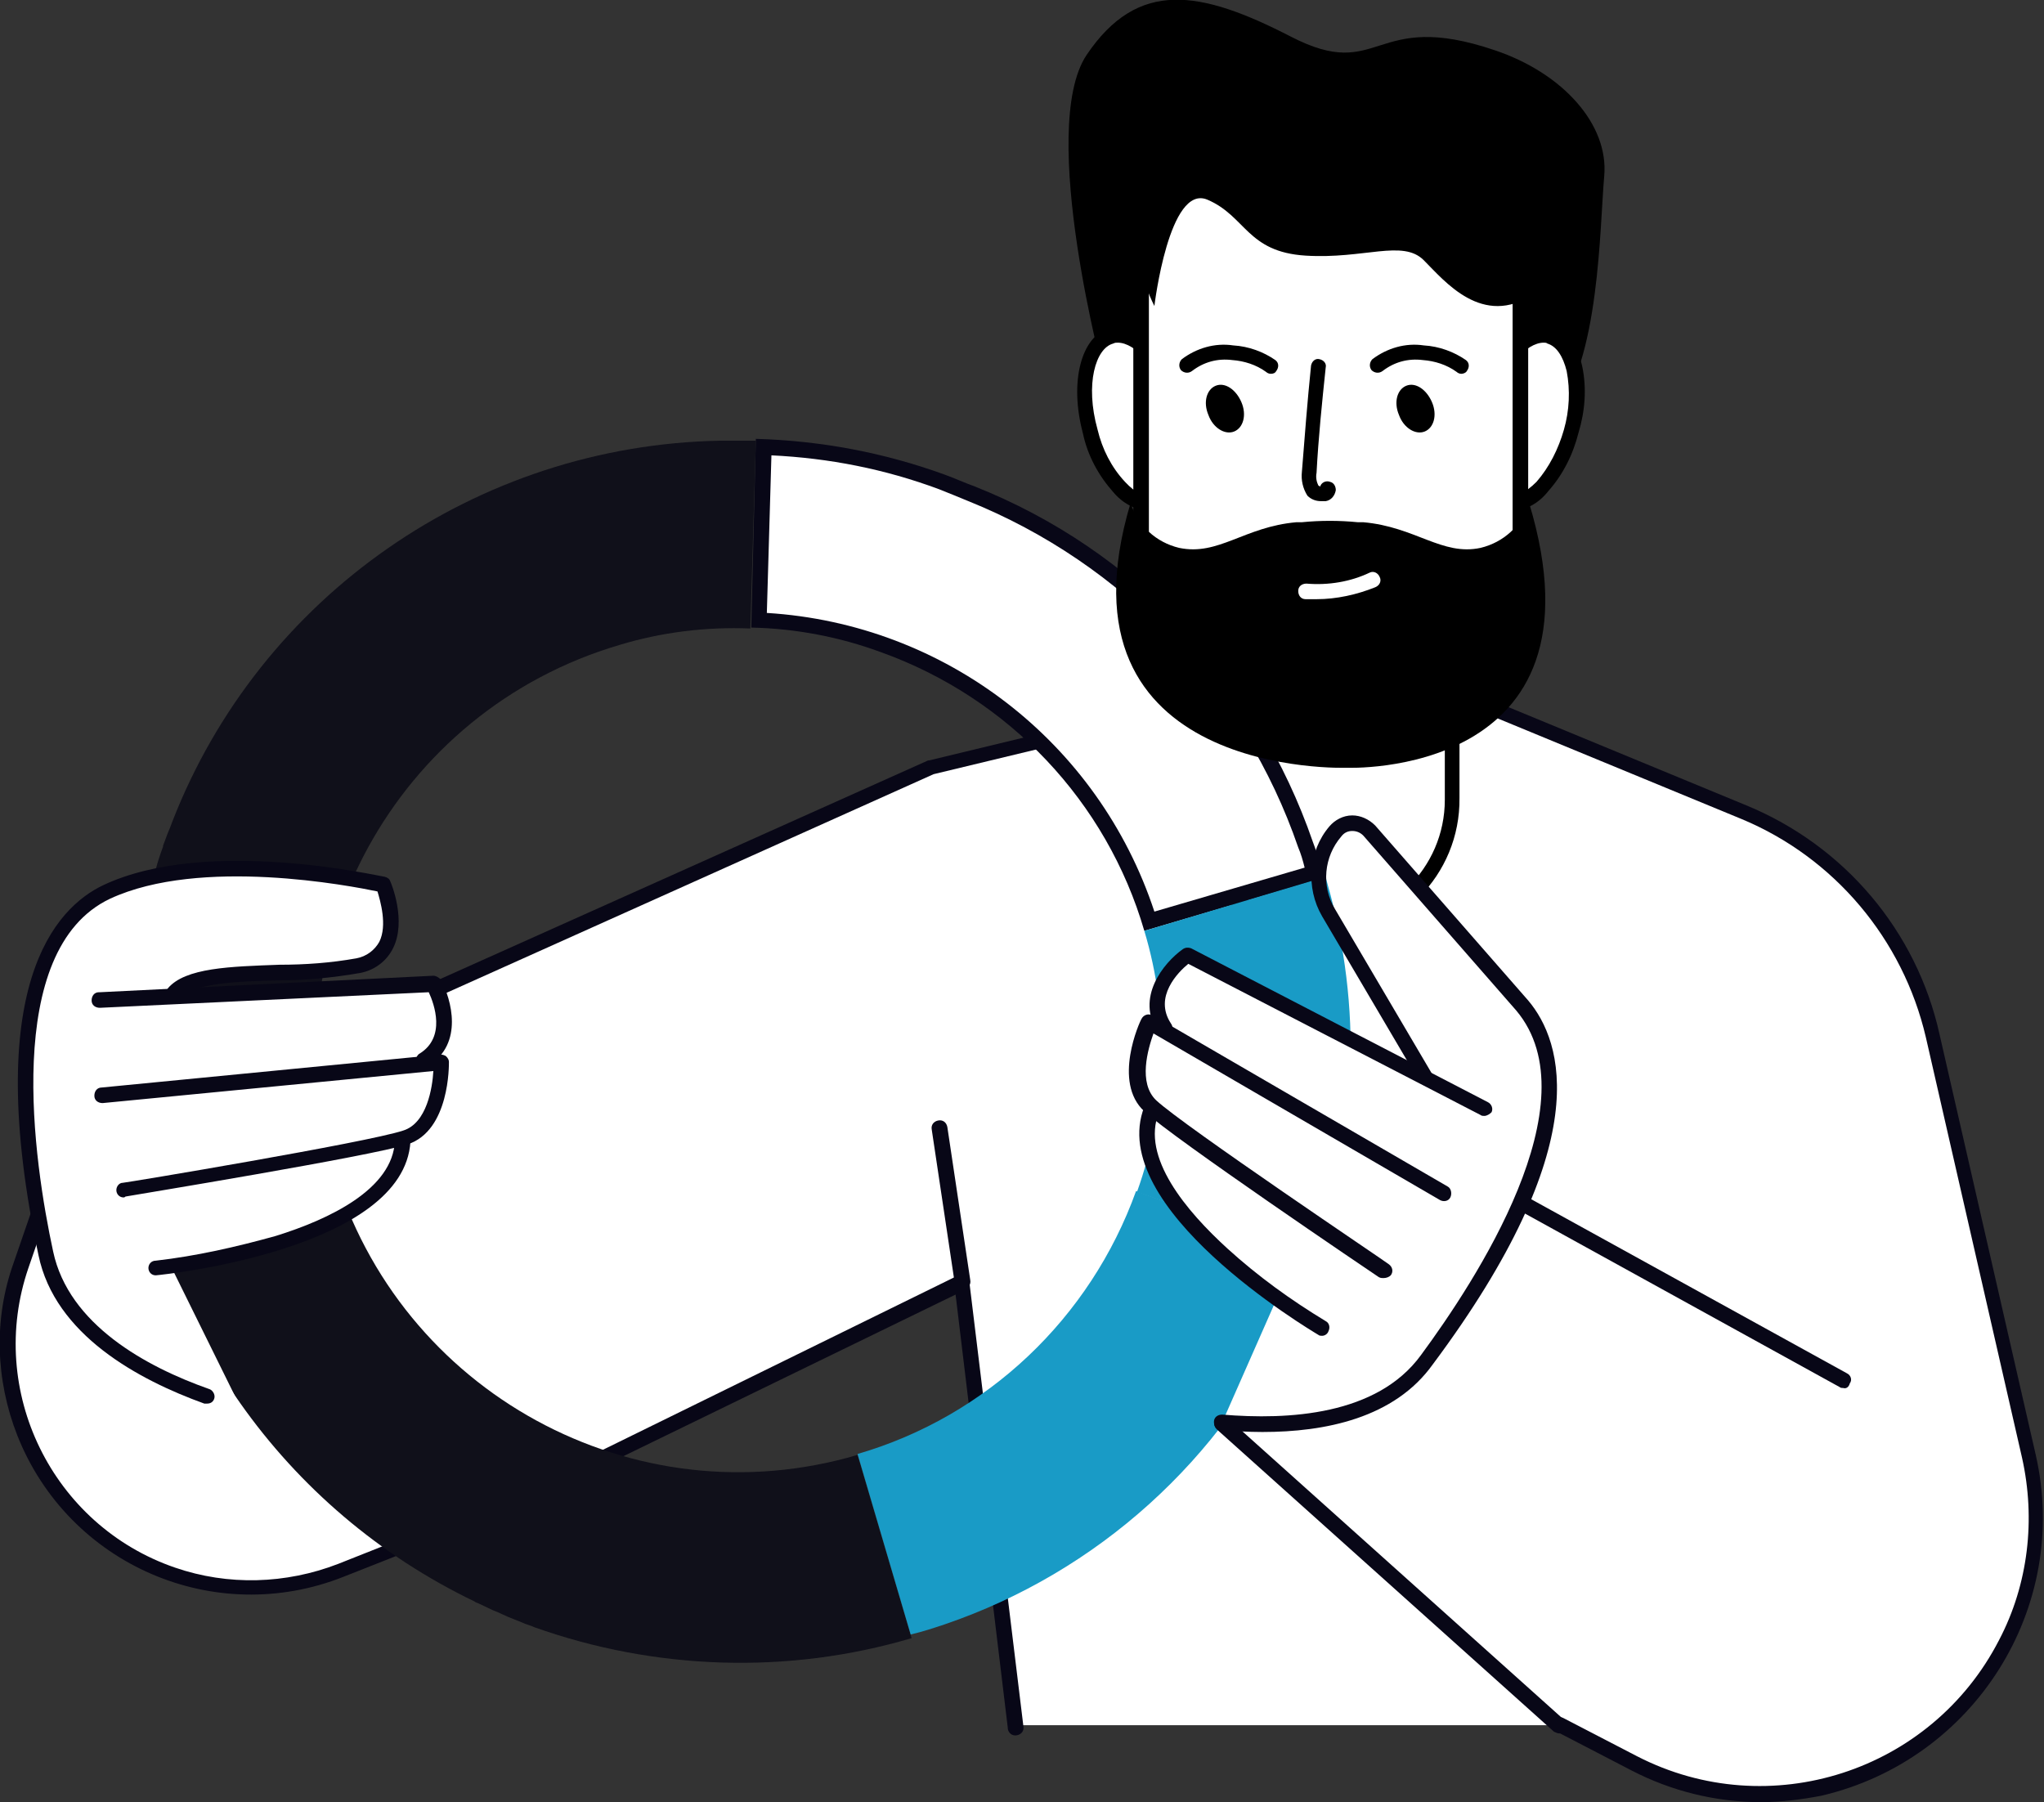 <svg xmlns="http://www.w3.org/2000/svg" xmlns:xlink="http://www.w3.org/1999/xlink" id="Group_20" x="0px" y="0px" viewBox="0 0 223.1 196.7" style="enable-background:new 0 0 223.1 196.7;" xml:space="preserve"><rect x="0" y="0" width="223.1" height="196.7" fill="#333333" stroke="none"/> <style type="text/css"> .st0{clip-path:url(#SVGID_00000087388494188065926530000018236621876575100596_);} .st1{fill:#FFFFFF;} .st2{fill:#080717;} .st3{fill:#199BC6;} .st4{fill:#10101A;} </style> <g> <defs> <rect id="SVGID_1_" width="223.1" height="196.7"></rect> </defs> <clipPath id="SVGID_00000007388132383430794710000017297742060118493090_"> <use xlink:href="#SVGID_1_" style="overflow:visible;"></use> </clipPath> <g id="Group_19" style="clip-path:url(#SVGID_00000007388132383430794710000017297742060118493090_);"> <path id="Path_92" class="st1" d="M110.8,188.3l-5.9-48.5l-49.4,24.3l-18.4,7.3C16.1,179.7-5,159.5,2.3,138.1l4-11.6l95.4-42.7 l48.5-11.7l40.2,16.6c10.4,4.3,18.1,13.4,20.6,24.4l10.5,45.9c3.7,16.2-6.5,32.4-22.7,36.1c-6.9,1.6-14.2,0.7-20.5-2.6l-8.1-4.2 L110.8,188.3z"></path> <path id="Path_93" class="st2" d="M192.2,196.7c-4.9,0-9.8-1.2-14.2-3.5l-8.1-4.2c-0.4-0.2-0.6-0.7-0.4-1.1 c0.2-0.4,0.7-0.6,1.1-0.4l8.1,4.2c14.4,7.4,32.1,1.7,39.5-12.7c3.2-6.1,4-13.2,2.5-19.9l-10.5-45.9c-2.5-10.7-10-19.6-20.1-23.8 l-40-16.5l-48.2,11.6L7,127.1l-3.9,11.3c-4.6,13.4,2.6,28.1,16,32.7c5.8,2,12.1,1.8,17.8-0.4l18.4-7.3l49.3-24.2 c0.4-0.2,0.9,0,1.1,0.4c0,0.1,0.1,0.2,0.1,0.3l5.9,48.5c0.1,0.5-0.2,0.9-0.7,1c-0.5,0.1-0.9-0.2-1-0.7c0,0,0,0,0-0.1l-5.7-47.3 L56,164.8l-18.5,7.3c-14.1,5.6-30-1.3-35.6-15.4c-2.4-6.1-2.6-12.8-0.4-18.9l4-11.6c0.1-0.2,0.2-0.4,0.5-0.5L101.3,83 c0,0,0.1,0,0.1,0l48.5-11.7c0.2,0,0.4,0,0.5,0l40.2,16.6c10.7,4.4,18.6,13.7,21.1,25l10.5,45.9c3.8,16.7-6.7,33.3-23.4,37.2 C196.7,196.4,194.5,196.7,192.2,196.7"></path> <path id="Path_94" class="st1" d="M144.1,101.6L144.1,101.6c-7.9,0-14.4-6.5-14.4-14.5c0,0,0,0,0,0V34.4c0-8,6.5-14.5,14.5-14.5 c0,0,0,0,0,0h-0.1c8,0,14.5,6.5,14.5,14.5v52.7C158.6,95.1,152.1,101.6,144.1,101.6"></path> <path id="Path_95" d="M144.1,102.4L144.1,102.4c-8.5-0.1-15.3-6.9-15.3-15.3V34.4c0-8.4,6.8-15.3,15.2-15.3h0.1 c8.4,0.1,15.2,6.9,15.2,15.3v52.7C159.4,95.5,152.6,102.4,144.1,102.4L144.1,102.4z M144.1,20.8c-7.5,0-13.6,6.1-13.6,13.6v52.7 c-0.1,7.5,6,13.7,13.5,13.7s13.7-6,13.7-13.5c0-0.1,0-0.2,0-0.2V34.4C157.7,26.9,151.6,20.8,144.1,20.8"></path> <path id="Path_96" class="st1" d="M125.4,100.5c-5.9-18.8-22.9-32-42.6-32.9l0.5-18.9c6.6,0.2,13.2,1.5,19.4,3.8 c1,0.4,2.1,0.8,3.3,1.3c17.2,6.8,30.5,20.8,36.5,38.3c0.4,1,0.7,2,1,3L125.4,100.5z"></path> <path id="Path_97" class="st2" d="M84.2,49.7c6.3,0.3,12.4,1.5,18.3,3.7l0,0l0,0c1,0.4,2,0.8,3.2,1.3c16.9,6.8,30.1,20.6,36,37.8 c0.3,0.7,0.5,1.4,0.7,2.2L126,99.5c-6.1-18.5-22.8-31.4-42.3-32.6L84.2,49.7z M82,47.9c0.1,0,0.2,0,0.2,0h0 C82.2,47.9,82.1,47.9,82,47.9 M82.5,47.9h-0.2h0.1C82.4,47.9,82.5,47.9,82.5,47.9L82,68.5c4.8,0.1,9.6,1,14.2,2.7l0,0 c13.9,5,24.6,16.3,28.7,30.4l19.7-5.8c-0.4-1.3-0.8-2.6-1.3-3.9c-6.1-17.7-19.5-31.9-36.9-38.8c-1.1-0.4-2.2-0.9-3.3-1.3h0h0 C96.5,49.4,89.6,48.1,82.5,47.9L82.5,47.9z"></path> <path id="Path_98" class="st3" d="M124.9,101.6c2.8,9.3,2.5,19.3-0.8,28.5l19.4,6.9v0c-0.4,1.1-0.8,2.2-1.3,3.3c0,0,0,0.1-0.1,0.1 c0.5-1.1,0.9-2.3,1.4-3.5c4.7-13,5.2-27.1,1.4-40.4c-0.4-1.6-0.6-2.1-0.2-0.8L124.9,101.6z"></path> <path id="Path_99" class="st4" d="M93.6,158.8c-24.4,7.2-50-6.8-57.2-31.2s6.8-50,31.2-57.2c4.6-1.4,9.5-2,14.3-1.8l0.6-20.5 c-0.2,0-0.4,0-0.6,0c-0.9,0-1.7,0-2.6,0c-0.2,0-0.5,0-0.7,0c-26.5,0.5-50.2,16.9-59.8,41.6c-0.2,0.6-0.5,1.2-0.7,1.8 c-0.1,0.3-0.2,0.5-0.3,0.8c0,0,0,0.1,0,0.1c-0.3,0.8-0.6,1.7-0.8,2.5c-0.1,0.3-0.2,0.5-0.2,0.8c-0.2,0.7-0.4,1.3-0.5,2 c-0.1,0.5-0.3,0.9-0.4,1.4c-0.1,0.4-0.2,0.8-0.3,1.1c-0.2,0.8-0.3,1.6-0.5,2.4c0,0,0,0.1,0,0.1c-1,5.6-1.3,11.2-0.9,16.9 c0.1,0.7,0.1,1.4,0.2,2.1c0,0,0,0,0,0.1c2.5,23,16.6,43,37.4,53c0.1,0.1,0.2,0.1,0.4,0.2c0.7,0.3,1.4,0.7,2.2,1 c0.4,0.2,0.7,0.3,1.1,0.5c0.5,0.2,1,0.4,1.5,0.6c0.4,0.2,0.9,0.3,1.3,0.5c13.2,4.7,27.7,5.2,41.2,1.2L93.6,158.8z"></path> <path id="Path_100" class="st3" d="M103.1,177.3c16.7-5.7,30.3-18,37.7-34c0-0.1,0.1-0.2,0.2-0.3c0.4-0.8,0.8-1.7,1.1-2.5 c0,0,0-0.1,0.1-0.1c0.4-1.1,0.9-2.2,1.3-3.3v0L124,130c-5,13.9-16.3,24.6-30.4,28.7l5.8,19.7l0,0 C100.7,178.1,101.9,177.7,103.1,177.3"></path> <path id="Path_101" class="st1" d="M139.2,142.1l-5.6,12.7c0,0,13.5,4.5,22.3-6.5c8.8-10.9,18.7-30.1,10.4-38.6 c-8.3-8.6-18.2-25.8-21.3-17.6c-2.4,6.1,10.3,24.4,10.3,24.4l-25.5-12.1c0,0-3.4,3.9-4,8.4S118.5,127.9,139.2,142.1"></path> <path id="Path_102" class="st2" d="M137.8,156.3c-1.6,0-3.1-0.1-4.5-0.2c-0.5,0-0.8-0.4-0.8-0.9c0-0.5,0.4-0.8,0.9-0.8 c7.2,0.6,16.9,0.1,21.7-6.5c5.9-8,18.8-27.6,10.4-37.6l-16.7-19.1c-0.3-0.3-0.7-0.5-1.2-0.5h0c-0.5,0-0.9,0.2-1.2,0.6 c-1.9,2.2-2.2,5.4-0.7,7.9l10.6,18c0.2,0.4,0.1,0.9-0.3,1.1s-0.9,0.1-1.1-0.3l-10.6-18c-1.8-3.1-1.5-7.1,0.8-9.8 c0.6-0.7,1.5-1.2,2.5-1.2h0c0.9,0,1.8,0.4,2.5,1.1l16.7,19.1c3.8,4.5,7.5,15.7-10.4,39.7C152.2,154.8,144.6,156.3,137.8,156.3"></path> <path id="Path_103" class="st2" d="M162,121.8c-0.1,0-0.3,0-0.4-0.1l-31.9-16.5c-1.1,0.9-3.8,3.6-1.9,6.5c0.3,0.4,0.2,0.9-0.2,1.2 c-0.4,0.3-0.9,0.2-1.2-0.2c-2.5-3.8,0.6-7.6,2.7-9.1c0.3-0.2,0.6-0.2,0.9-0.1l32.4,16.8c0.4,0.2,0.6,0.7,0.4,1.1 C162.6,121.6,162.3,121.8,162,121.8"></path> <path id="Path_104" class="st2" d="M151,139.5c-0.2,0-0.3,0-0.5-0.1c-0.9-0.6-22.5-15.2-25.6-18.1c-3.5-3.2-0.5-9.8-0.3-10.1 c0.2-0.4,0.7-0.6,1.1-0.4c0,0,0,0,0.1,0l32.2,18.7c0.4,0.2,0.5,0.8,0.3,1.2c-0.2,0.4-0.7,0.5-1.1,0.3l-31.3-18.2 c-0.6,1.7-1.7,5.4,0.3,7.3c3,2.8,25.2,17.7,25.4,17.9c0.4,0.3,0.5,0.8,0.2,1.2C151.6,139.4,151.3,139.5,151,139.5"></path> <path id="Path_105" class="st2" d="M144.3,145.8c-0.1,0-0.3,0-0.4-0.1c-1-0.6-23.3-13.9-19-24.9c0.2-0.4,0.6-0.7,1.1-0.5 c0.4,0.2,0.7,0.6,0.5,1.1c0,0,0,0,0,0c-2,4.9,3,10.8,7.5,14.9c3.3,3,6.9,5.6,10.7,7.9c0.4,0.2,0.5,0.7,0.3,1.1 C144.9,145.6,144.6,145.8,144.3,145.8"></path> <path id="Path_106" class="st1" d="M18.7,138.3l7.7,15.6c0,0-17.9-3.5-21.3-17.1s-4.5-35.1,6.7-39.4s30.2-0.8,30.2-0.8 s3.5,8-3.1,8.6c-36.7,3.5-7.5,3.5-7.5,3.5l15.9-1.3c0,0,1.5,5.3,0.1,9.6S45.2,134.9,18.7,138.3"></path> <path id="Path_107" class="st2" d="M22.6,153.2c-0.1,0-0.2,0-0.3,0c-7.2-2.6-16.3-7.5-18.1-16.2C-2,107.7,6,99.1,11.3,96.6 c11.3-5.3,29.9-1,30.7-0.9c0.3,0.1,0.5,0.2,0.6,0.5c0.1,0.2,1.8,4.3,0.3,7.3c-0.7,1.4-2,2.4-3.6,2.7c-2.9,0.5-5.8,0.8-8.8,0.8 c-4.5,0.1-9.5,0.3-10.9,2c-0.3,0.4-0.8,0.4-1.2,0.1c-0.4-0.3-0.4-0.8-0.1-1.2c1.9-2.3,6.9-2.4,12.2-2.6c2.8,0,5.6-0.2,8.4-0.7 c1.1-0.2,2-0.9,2.5-1.8c0.9-1.8,0.1-4.5-0.2-5.5c-2.9-0.6-19.3-3.8-29.2,0.8c-11.8,5.6-8.3,28.8-6.2,38.5c1.7,8,10.2,12.6,17,15 c0.4,0.1,0.7,0.6,0.6,1C23.3,153,23,153.2,22.6,153.2"></path> <path id="Path_108" class="st2" d="M46.2,116.5c-0.5,0-0.8-0.4-0.8-0.8c0-0.3,0.2-0.6,0.4-0.7c2.9-1.8,1.6-5.4,1-6.7L10.9,110 c-0.5,0-0.9-0.3-0.9-0.8c0-0.5,0.3-0.9,0.8-0.9c0,0,0,0,0.1,0l36.4-1.8c0.3,0,0.6,0.2,0.8,0.4c1.2,2.2,2.5,7-1.3,9.4 C46.6,116.5,46.4,116.5,46.2,116.5"></path> <path id="Path_109" class="st2" d="M13.5,130.7c-0.5,0-0.8-0.4-0.8-0.8c0-0.4,0.3-0.8,0.7-0.8c0.3,0,26.7-4.4,30.6-5.7 c2.6-0.8,3.2-4.7,3.3-6.5l-36.1,3.5c-0.5,0-0.9-0.3-0.9-0.8c0-0.5,0.3-0.9,0.8-0.9c0,0,0,0,0,0l37-3.6c0.2,0,0.5,0.1,0.6,0.2 c0.2,0.2,0.3,0.4,0.3,0.6c0,0.3,0.1,7.5-4.5,9c-4,1.3-29.7,5.5-30.8,5.7C13.6,130.7,13.5,130.7,13.5,130.7"></path> <path id="Path_110" class="st2" d="M17,139.2c-0.5,0-0.8-0.4-0.8-0.8c0-0.4,0.3-0.8,0.8-0.8c4.4-0.5,8.8-1.5,13.1-2.7 c5.8-1.8,12.8-5.1,13-10.4c0-0.5,0.4-0.8,0.9-0.8c0,0,0,0,0,0c0.5,0,0.8,0.4,0.8,0.9C44.1,136.3,18.2,139.1,17,139.2 C17,139.2,17,139.2,17,139.2"></path> <path id="Path_111" d="M120.6,41.5c0,0-7.4-27.4-2-35.5c5.6-8.3,12.4-7.1,22.3-2s8.8-3.1,22.3,1.5c7.4,2.5,12.4,8.1,11.9,13.7 s-0.5,20.3-5.4,25.9S128.6,55.7,120.6,41.5"></path> <path id="Path_112" class="st1" d="M128.5,44.5c1.4,5,0.3,9.7-2.3,10.4s-5.9-2.8-7.3-7.8s-0.3-9.7,2.3-10.4S127.2,39.4,128.5,44.5 "></path> <path id="Path_113" d="M125.5,55.8c-1.6-0.1-3-0.9-4-2.1c-1.6-1.8-2.8-4-3.3-6.4c-1.5-5.6-0.2-10.6,2.9-11.5s6.8,2.8,8.3,8.4 s0.2,10.6-2.9,11.5C126.1,55.8,125.8,55.8,125.5,55.8 M122,37.4c-0.2,0-0.3,0-0.5,0.1c-1.9,0.5-3.1,4.4-1.7,9.4 c0.5,2.1,1.5,4.1,3,5.7c1.1,1.2,2.3,1.8,3.3,1.5c1.9-0.5,3.1-4.4,1.7-9.4C126.5,40.1,123.9,37.4,122,37.4"></path> <path id="Path_114" class="st1" d="M161.9,44.5c-1.4,5-0.3,9.7,2.3,10.4s5.9-2.8,7.3-7.8s0.3-9.7-2.3-10.4S163.3,39.4,161.9,44.5"></path> <path id="Path_115" d="M164.9,55.8c-0.3,0-0.6,0-0.9-0.1c-3.1-0.9-4.4-5.9-2.9-11.5s5.2-9.3,8.3-8.4c1.6,0.4,2.8,1.9,3.3,4.2 c0.5,2.4,0.3,4.9-0.4,7.2c-0.6,2.4-1.7,4.6-3.3,6.4C167.9,55,166.5,55.7,164.9,55.8 M168.5,37.4c-1.9,0-4.5,2.7-5.8,7.3 c-1.4,5-0.2,8.9,1.7,9.4c0.9,0.3,2.1-0.3,3.3-1.5c1.4-1.6,2.4-3.6,3-5.7c0.6-2.1,0.7-4.3,0.3-6.4c-0.4-1.6-1.1-2.7-2.1-3 C168.8,37.4,168.6,37.4,168.5,37.4 M161.9,44.5L161.9,44.5z"></path> <path id="Path_116" class="st1" d="M153.4,77.8h-16.3c-6.9,0-12.5-5.6-12.5-12.5V24.4c0-6.9,5.6-12.5,12.5-12.5c0,0,0,0,0,0h16.3 c6.9,0,12.5,5.6,12.5,12.5c0,0,0,0,0,0v40.9C165.9,72.2,160.3,77.8,153.4,77.8"></path> <path id="Path_117" d="M153.4,78.6h-16.3c-7.4,0-13.3-6-13.4-13.4V24.4c0-7.4,6-13.3,13.4-13.4h16.3c7.4,0,13.3,6,13.4,13.4v40.9 C166.8,72.6,160.8,78.6,153.4,78.6 M137.1,12.7c-6.4,0-11.7,5.2-11.7,11.7v40.9c0,6.4,5.2,11.7,11.7,11.7h16.3 c6.4,0,11.7-5.2,11.7-11.7V24.4c0-6.4-5.2-11.7-11.7-11.7L137.1,12.7z"></path> <path id="Path_118" d="M131.9,45.3c0.5,1.4,1.8,2.2,2.8,1.8c1-0.4,1.4-1.8,0.8-3.2s-1.8-2.2-2.8-1.8 C131.7,42.5,131.3,43.9,131.9,45.3"></path> <path id="Path_119" d="M138.7,40.8c-0.2,0-0.4-0.1-0.5-0.2c-1.1-0.8-2.4-1.2-3.7-1.3c-1.6-0.2-3.1,0.2-4.4,1.2 c-0.4,0.3-0.9,0.2-1.2-0.1c-0.3-0.4-0.2-0.9,0.1-1.2l0,0c1.6-1.2,3.6-1.8,5.6-1.5c1.7,0.1,3.3,0.7,4.6,1.6 c0.4,0.3,0.4,0.8,0.1,1.2C139.2,40.7,139,40.8,138.7,40.8"></path> <path id="Path_120" d="M152.7,45.3c0.5,1.4,1.8,2.2,2.8,1.8c1-0.4,1.4-1.8,0.8-3.2s-1.8-2.2-2.8-1.8 C152.5,42.5,152.1,43.9,152.7,45.3"></path> <path id="Path_121" d="M159.5,40.8c-0.2,0-0.4-0.1-0.5-0.2c-1.1-0.8-2.4-1.2-3.7-1.3c-1.6-0.2-3.1,0.2-4.4,1.2 c-0.4,0.3-0.9,0.2-1.2-0.1c-0.3-0.4-0.2-0.9,0.1-1.2l0,0c1.6-1.2,3.6-1.8,5.6-1.5c1.7,0.1,3.3,0.7,4.6,1.6 c0.4,0.3,0.4,0.8,0.1,1.2C160,40.7,159.7,40.8,159.5,40.8"></path> <path id="Path_122" d="M144.2,54.7c-0.6,0-1.1-0.2-1.5-0.6c-0.5-0.8-0.7-1.7-0.6-2.6c0.3-3.8,0.6-7.7,1-11.6 c0.1-0.5,0.5-0.8,0.9-0.7c0.5,0.1,0.8,0.5,0.7,0.9c0,0,0,0,0,0c-0.4,3.8-0.8,7.7-1,11.5c-0.1,0.5,0,1,0.2,1.4 c0.1,0,0.1,0.1,0.2,0.1c0.1-0.4,0.6-0.7,1.1-0.5c0.4,0.1,0.6,0.5,0.6,0.9c-0.1,0.6-0.5,1.1-1.1,1.2 C144.5,54.7,144.4,54.7,144.2,54.7"></path> <path id="Path_123" d="M126,33.4c0,0,1.6-13.4,5.8-11.6s4.3,5.7,10.7,6.1s10.6-1.8,12.9,0.5s6.4,7.4,12,3.7s6.1-12.5-2.7-17.1 s-21.9-5.3-29.2-5.8S120.5,22.4,126,33.4"></path> <path id="Path_124" d="M166.9,54.9c-0.8,2.5-2.8,4.3-5.3,4.9c-4.2,0.9-7.1-2.3-12.8-2.8l-0.6,0c-2-0.2-4.1-0.2-6.1,0l-0.6,0 c-5.7,0.5-8.5,3.7-12.8,2.8c-2.5-0.6-4.5-2.4-5.3-4.9C114.4,85,147,83.8,147,83.8S176,85,166.9,54.9"></path> <path id="Path_125" class="st1" d="M143.7,65.4c-0.4,0-0.8,0-1.2,0c-0.5,0-0.8-0.4-0.8-0.9c0-0.5,0.4-0.8,0.9-0.8 c2.4,0.2,4.8-0.2,6.9-1.2c0.4-0.2,0.9,0,1.1,0.5c0.2,0.4,0,0.9-0.5,1.1C148.1,64.9,145.9,65.4,143.7,65.4"></path> <path id="Path_126" class="st2" d="M201.2,151.5c-0.1,0-0.3,0-0.4-0.1l-35-19.3c-0.4-0.2-0.5-0.8-0.3-1.2c0.2-0.4,0.7-0.5,1.1-0.3 l35,19.3c0.4,0.2,0.6,0.7,0.3,1.1C201.8,151.4,201.5,151.6,201.2,151.5"></path> <path id="Path_127" class="st2" d="M170.2,189.2c-0.2,0-0.4-0.1-0.6-0.2l-36.8-33c-0.3-0.3-0.4-0.8-0.1-1.2s0.8-0.4,1.2-0.1 l36.8,33c0.3,0.3,0.4,0.8,0.1,1.2C170.7,189.1,170.5,189.2,170.2,189.2"></path> <path id="Path_128" class="st2" d="M105,140.7c-0.4,0-0.8-0.3-0.8-0.7l-2.5-16.7c-0.1-0.5,0.2-0.9,0.7-1c0.5-0.1,0.9,0.2,1,0.7 l2.5,16.7c0.1,0.5-0.2,0.9-0.7,1C105.1,140.7,105,140.7,105,140.7"></path> </g> </g> </svg>